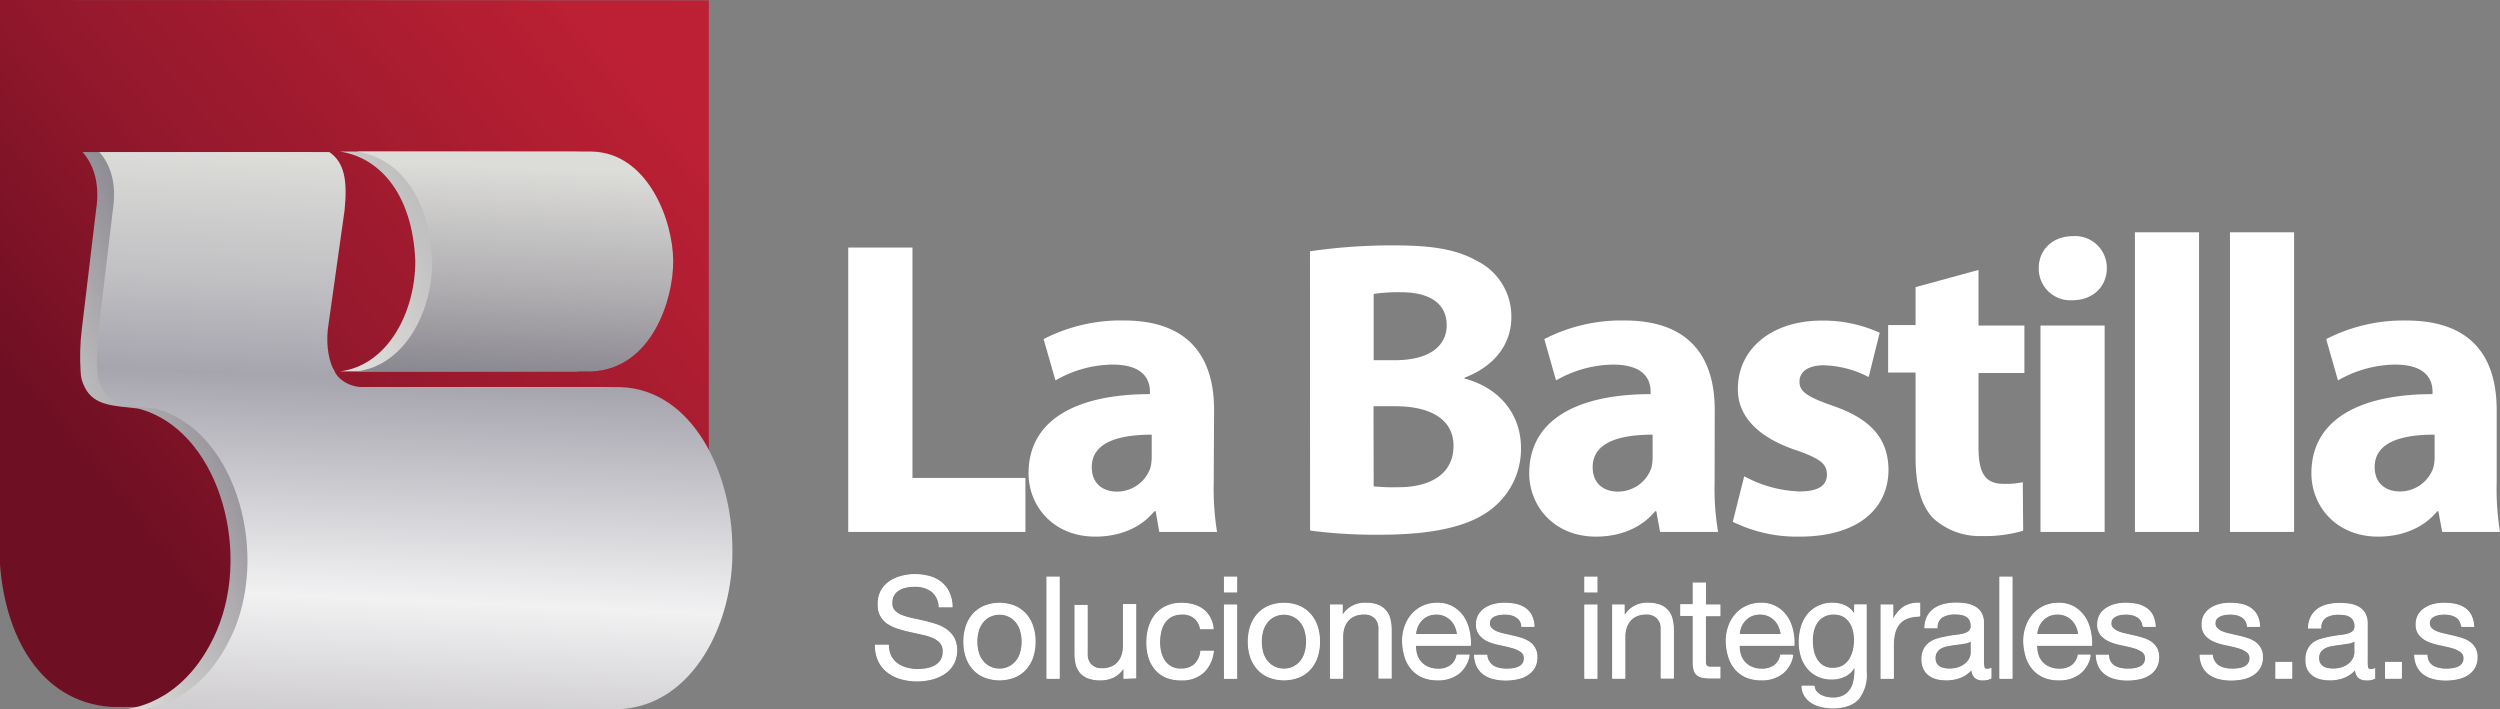 <svg xmlns="http://www.w3.org/2000/svg" xmlns:xlink="http://www.w3.org/1999/xlink" viewBox="0 0 473.75 134.38"><rect x="0" y="0" width="473.75" height="134.38" fill="#808080" stroke="none"/><defs><style>.cls-1{fill:none;clip-rule:evenodd;}.cls-2{clip-path:url(#clip-path);}.cls-3{fill:url(#Degradado_sin_nombre_2);}.cls-4{clip-path:url(#clip-path-2);}.cls-5{fill:url(#Degradado_sin_nombre_5);}.cls-6{clip-path:url(#clip-path-3);}.cls-7{fill:url(#Degradado_sin_nombre_5-2);}.cls-8{clip-path:url(#clip-path-4);}.cls-9{fill:url(#Degradado_sin_nombre_4);}.cls-10{clip-path:url(#clip-path-5);}.cls-11{fill:url(#Degradado_sin_nombre_5-3);}.cls-12,.cls-13,.cls-14{fill:#fff;}.cls-12{fill-rule:evenodd;}.cls-14{stroke:#fff;stroke-miterlimit:10;stroke-width:0.22px;}</style><clipPath id="clip-path"><path class="cls-1" d="M22.09,134h91.1c10-1,19.27-9.77,21.13-28.35V.06L0,0V107c1.14,14.93,8.67,26.71,22.09,27"/></clipPath><linearGradient id="Degradado_sin_nombre_2" x1="127.03" y1="17.19" x2="26.03" y2="101.18" gradientUnits="userSpaceOnUse"><stop offset="0" stop-color="#bd2034"/><stop offset="0.01" stop-color="#bd2034"/><stop offset="0.62" stop-color="#93182c"/><stop offset="1" stop-color="#6f0f23"/></linearGradient><clipPath id="clip-path-2"><path class="cls-1" d="M22.75,134.38h91.59c13.73-.73,21.52-16.21,21.25-30.35,0-14.42-7.56-30.27-21.25-30.67h-49c-2.65-.13-4.63-1.69-5.11-3-1.06-1.65-1.64-4.73-1.31-7.94L62.1,39.82c.59-5.56,0-9-2.86-11H15.64c1.89,2.06,3.4,5.71,2.57,10.94L15.5,62.42a42.39,42.39,0,0,0-.22,8,6.47,6.47,0,0,0,.8,3c1.76,3.56,5.64,3.46,10.09,4,14.86,3.78,21.61,26.24,14.95,42-5.5,12.82-14.86,14.9-18.37,15.08"/></clipPath><linearGradient id="Degradado_sin_nombre_5" x1="13.43" y1="111.94" x2="172.29" y2="34.26" gradientUnits="userSpaceOnUse"><stop offset="0" stop-color="#dcdcd9"/><stop offset="0.15" stop-color="#aeacaf"/><stop offset="0.26" stop-color="#86848c"/><stop offset="0.52" stop-color="#f2f1f2"/><stop offset="0.72" stop-color="#afadb0"/><stop offset="0.88" stop-color="#7c7b7f"/><stop offset="1" stop-color="#cccfd2"/></linearGradient><clipPath id="clip-path-3"><path class="cls-1" d="M64.44,70.38H109c11.27-.56,15.36-13.44,15.36-20.82,0-7.85-4.83-20.6-15.36-20.84H64.44c7.88,1.22,13.78,8.51,14.26,20.75,0,9.77-5.26,19.76-14.26,20.91"/></clipPath><linearGradient id="Degradado_sin_nombre_5-2" x1="66.81" y1="63.01" x2="282.28" y2="-42.09" xlink:href="#Degradado_sin_nombre_5"/><clipPath id="clip-path-4"><path class="cls-1" d="M25.93,134.38h91.59c13.75-.73,21.52-16.21,21.27-30.35,0-14.42-7.57-30.27-21.27-30.67h-49c-2.64-.13-4.62-1.69-5.11-3-1.05-1.65-1.63-4.73-1.29-7.94L65.3,39.82c.56-5.56,0-9-2.88-11H18.83c1.88,2.06,3.39,5.71,2.56,10.94L18.68,62.42a43.57,43.57,0,0,0-.23,8,6.81,6.81,0,0,0,.83,3c1.76,3.56,5.62,3.46,10.08,4,14.87,3.78,21.6,26.24,15,42-5.52,12.82-14.88,14.9-18.39,15.08"/></clipPath><linearGradient id="Degradado_sin_nombre_4" x1="80.93" y1="30.89" x2="73.81" y2="190.24" gradientUnits="userSpaceOnUse"><stop offset="0" stop-color="#dcdcd9"/><stop offset="0.15" stop-color="#c0bfc2"/><stop offset="0.26" stop-color="#a6a5ae"/><stop offset="0.52" stop-color="#f2f1f2"/><stop offset="0.72" stop-color="#bfbdc1"/><stop offset="0.88" stop-color="#949198"/><stop offset="1" stop-color="#cccfd2"/></linearGradient><clipPath id="clip-path-5"><path class="cls-1" d="M67.62,70.38h44.56c11.27-.56,15.39-13.44,15.39-20.82,0-7.85-4.86-20.6-15.39-20.84H67.62c7.9,1.22,13.78,8.51,14.29,20.75,0,9.77-5.27,19.76-14.29,20.91"/></clipPath><linearGradient id="Degradado_sin_nombre_5-3" x1="98.39" y1="31.67" x2="91.25" y2="191.03" xlink:href="#Degradado_sin_nombre_5"/></defs><title>logo_bastilla</title><g id="Capa_2" data-name="Capa 2"><g id="DISEÑO"><g class="cls-2"><rect class="cls-3" width="134.32" height="133.97"/></g><g class="cls-4"><rect class="cls-5" x="15.12" y="28.81" width="120.73" height="105.57"/></g><g class="cls-6"><rect class="cls-7" x="64.44" y="28.72" width="59.94" height="41.66"/></g><g class="cls-8"><rect class="cls-9" x="18.3" y="28.81" width="120.73" height="105.57"/></g><g class="cls-10"><rect class="cls-11" x="67.62" y="28.72" width="59.95" height="41.66"/></g><polygon class="cls-12" points="160.74 46.91 172.91 46.91 172.91 90.57 194.32 90.57 194.32 100.8 160.74 100.8 160.74 46.91"/><path class="cls-12" d="M230,91.37a51.52,51.52,0,0,0,.63,9.43H219.68L219,96.89h-.26c-2.53,3.12-6.53,4.8-11.19,4.8-7.92,0-12.64-5.76-12.64-12,0-10.16,9.12-15,23-15v-.48c0-2.16-1.11-5.12-7.11-5.12a22,22,0,0,0-10.79,3l-2.25-7.83a31.94,31.94,0,0,1,15.19-3.53c13,0,17.12,7.68,17.12,16.95Zm-11.75-9c-6.4,0-11.36,1.51-11.36,6.15,0,3.12,2.09,4.64,4.8,4.64A6.69,6.69,0,0,0,218,88.65a8.67,8.67,0,0,0,.25-2.06Z"/><path class="cls-12" d="M248.24,47.62A107.33,107.33,0,0,1,264,46.5c7.43,0,12,.73,16,3a11.71,11.71,0,0,1,6.4,10.63c0,4.73-2.8,9.12-8.87,11.44v.17c6.15,1.6,10.7,6.33,10.7,13.2a14.41,14.41,0,0,1-5.59,11.52c-3.92,3.1-10.48,4.87-21.19,4.87a94.43,94.43,0,0,1-13.19-.79Zm12.07,20.64h4c6.48,0,9.84-2.63,9.84-6.65s-3.13-6.23-8.64-6.23a31.51,31.51,0,0,0-5.2.32Zm0,23.91a38.47,38.47,0,0,0,4.72.16c5.51,0,10.41-2.16,10.41-7.85,0-5.35-4.9-7.5-11-7.5h-4.16Z"/><path class="cls-12" d="M324.92,91.37a48.61,48.61,0,0,0,.66,9.43h-11l-.71-3.91h-.23c-2.57,3.12-6.56,4.8-11.21,4.8-7.91,0-12.64-5.76-12.64-12,0-10.16,9.13-15,23-15v-.48c0-2.16-1.12-5.12-7.12-5.12a22.17,22.17,0,0,0-10.8,3l-2.22-7.83a31.84,31.84,0,0,1,15.17-3.53c13,0,17.12,7.68,17.12,16.95Zm-11.75-9c-6.39,0-11.36,1.51-11.36,6.15,0,3.12,2.09,4.64,4.8,4.64a6.7,6.7,0,0,0,6.32-4.48,8.19,8.19,0,0,0,.24-2.06Z"/><path class="cls-12" d="M330.53,90.25A23.55,23.55,0,0,0,341,93.13c3.68,0,5.2-1.19,5.2-3.19s-1.21-3-5.69-4.58c-8.16-2.7-11.28-7.1-11.18-11.74,0-7.35,6.23-12.87,15.92-12.87a25.75,25.75,0,0,1,10.95,2.31l-2.09,8.39a19.57,19.57,0,0,0-8.46-2.23c-3,0-4.65,1.21-4.65,3.11s1.53,2.89,6.32,4.57c7.43,2.55,10.47,6.39,10.55,12.07,0,7.35-5.67,12.72-16.87,12.72a27.53,27.53,0,0,1-12.64-2.81Z"/><path class="cls-12" d="M374.93,51.15V61.69h8.69v9h-8.69V84.81c0,4.72,1.18,6.88,4.76,6.88a14.72,14.72,0,0,0,3.63-.32l.07,9.21a25.86,25.86,0,0,1-7.84,1,13,13,0,0,1-9.2-3.37c-2.24-2.32-3.35-6.07-3.35-11.61v-16h-5.2v-9H363V54.41Z"/><path class="cls-12" d="M399.24,50.82c0,3.37-2.49,6.08-6.59,6.08a6,6,0,0,1-6.31-6.08c0-3.43,2.57-6.07,6.49-6.07a6,6,0,0,1,6.41,6.07M386.67,61.69h12.16V100.8H386.67Z"/><rect class="cls-13" x="404.57" y="44.02" width="12.15" height="56.78"/><rect class="cls-13" x="422.58" y="44.02" width="12.15" height="56.78"/><path class="cls-12" d="M473.12,91.37a50.64,50.64,0,0,0,.63,9.43H462.8l-.73-3.91h-.22c-2.57,3.12-6.57,4.8-11.21,4.8-7.91,0-12.63-5.76-12.63-12,0-10.16,9.11-15,22.95-15v-.48c0-2.16-1.11-5.12-7.12-5.12a22.13,22.13,0,0,0-10.79,3l-2.24-7.83A32,32,0,0,1,456,60.74c13.05,0,17.12,7.68,17.12,16.95Zm-11.76-9C455,82.34,450,83.85,450,88.49c0,3.12,2.09,4.64,4.8,4.64a6.69,6.69,0,0,0,6.31-4.48,7.75,7.75,0,0,0,.25-2.06Z"/><path class="cls-12" d="M176.55,112a5.4,5.4,0,0,0-3.26-.92,7.5,7.5,0,0,0-1.58.16,4,4,0,0,0-1.38.53,2.85,2.85,0,0,0-1,1,3.1,3.1,0,0,0-.35,1.56,2,2,0,0,0,.52,1.44,3.85,3.85,0,0,0,1.38.9,13,13,0,0,0,2,.58c.73.15,1.48.31,2.24.49s1.51.39,2.24.63a7.56,7.56,0,0,1,2,1,4.93,4.93,0,0,1,1.39,1.55,5.47,5.47,0,0,1-.16,5,5.61,5.61,0,0,1-1.75,1.78,7.7,7.7,0,0,1-2.41,1,12,12,0,0,1-2.64.31,10.74,10.74,0,0,1-3-.41,7.21,7.21,0,0,1-2.52-1.22,5.78,5.78,0,0,1-1.72-2.09,6.71,6.71,0,0,1-.63-3h2.42a4.5,4.5,0,0,0,.46,2.08,4.18,4.18,0,0,0,1.24,1.43,5.12,5.12,0,0,0,1.78.83,8.15,8.15,0,0,0,2.09.27,10.12,10.12,0,0,0,1.73-.16,5.12,5.12,0,0,0,1.57-.55,3.16,3.16,0,0,0,1.12-1.06,3.1,3.1,0,0,0,.43-1.71,2.36,2.36,0,0,0-.52-1.61,3.76,3.76,0,0,0-1.39-1,10.13,10.13,0,0,0-2-.63l-2.24-.5c-.76-.17-1.51-.36-2.24-.59a7.71,7.71,0,0,1-2-.88,4,4,0,0,1-1.92-3.61A5.08,5.08,0,0,1,167,112a5.18,5.18,0,0,1,1.57-1.75,7.09,7.09,0,0,1,2.23-1,9.47,9.47,0,0,1,2.56-.34,10.3,10.3,0,0,1,2.73.35,5.89,5.89,0,0,1,2.21,1.1,5.17,5.17,0,0,1,1.5,1.89,6.77,6.77,0,0,1,.61,2.72H178A4,4,0,0,0,176.55,112Z"/><path class="cls-14" d="M176.55,112a5.4,5.4,0,0,0-3.26-.92,7.5,7.5,0,0,0-1.58.16,4,4,0,0,0-1.38.53,2.85,2.85,0,0,0-1,1,3.1,3.1,0,0,0-.35,1.56,2,2,0,0,0,.52,1.44,3.85,3.85,0,0,0,1.38.9,13,13,0,0,0,2,.58c.73.15,1.48.31,2.24.49s1.51.39,2.24.63a7.56,7.56,0,0,1,2,1,4.93,4.93,0,0,1,1.39,1.55,5.47,5.47,0,0,1-.16,5,5.61,5.61,0,0,1-1.75,1.78,7.7,7.7,0,0,1-2.41,1,12,12,0,0,1-2.64.31,10.74,10.74,0,0,1-3-.41,7.21,7.21,0,0,1-2.52-1.22,5.78,5.78,0,0,1-1.72-2.09,6.71,6.71,0,0,1-.63-3h2.42a4.5,4.5,0,0,0,.46,2.08,4.18,4.18,0,0,0,1.24,1.43,5.12,5.12,0,0,0,1.78.83,8.15,8.15,0,0,0,2.09.27,10.12,10.12,0,0,0,1.73-.16,5.12,5.12,0,0,0,1.57-.55,3.16,3.16,0,0,0,1.12-1.06,3.1,3.1,0,0,0,.43-1.71,2.36,2.36,0,0,0-.52-1.61,3.76,3.76,0,0,0-1.39-1,10.13,10.13,0,0,0-2-.63l-2.24-.5c-.76-.17-1.51-.36-2.24-.59a7.71,7.71,0,0,1-2-.88,4,4,0,0,1-1.92-3.61A5.08,5.08,0,0,1,167,112a5.18,5.18,0,0,1,1.57-1.75,7.09,7.09,0,0,1,2.23-1,9.47,9.47,0,0,1,2.56-.34,10.3,10.3,0,0,1,2.73.35,5.89,5.89,0,0,1,2.21,1.1,5.17,5.17,0,0,1,1.5,1.89,6.77,6.77,0,0,1,.61,2.72H178A4,4,0,0,0,176.55,112Z"/><path class="cls-12" d="M183.1,118.74a6.56,6.56,0,0,1,1.29-2.3,6,6,0,0,1,2.12-1.54,7.79,7.79,0,0,1,5.8,0,6.16,6.16,0,0,1,2.11,1.54,6.54,6.54,0,0,1,1.28,2.3,9.16,9.16,0,0,1,.43,2.86,9.05,9.05,0,0,1-.43,2.85,6.45,6.45,0,0,1-1.28,2.28,5.88,5.88,0,0,1-2.11,1.53,7.92,7.92,0,0,1-5.8,0,5.75,5.75,0,0,1-2.12-1.53,6.47,6.47,0,0,1-1.29-2.28,9.35,9.35,0,0,1-.43-2.85A9.46,9.46,0,0,1,183.1,118.74Zm2.32,5.1a4.47,4.47,0,0,0,.93,1.63,3.83,3.83,0,0,0,1.38,1,4.11,4.11,0,0,0,1.68.35,4.17,4.17,0,0,0,1.67-.35,4,4,0,0,0,1.37-1,4.47,4.47,0,0,0,.93-1.63,7.55,7.55,0,0,0,0-4.48,4.6,4.6,0,0,0-.93-1.64,3.9,3.9,0,0,0-1.37-1,4.34,4.34,0,0,0-1.67-.35,4.28,4.28,0,0,0-1.68.35,3.77,3.77,0,0,0-1.38,1,4.6,4.6,0,0,0-.93,1.64,7.77,7.77,0,0,0,0,4.48Z"/><path class="cls-14" d="M183.1,118.74a6.56,6.56,0,0,1,1.29-2.3,6,6,0,0,1,2.12-1.54,7.79,7.79,0,0,1,5.8,0,6.16,6.16,0,0,1,2.11,1.54,6.54,6.54,0,0,1,1.28,2.3,9.16,9.16,0,0,1,.43,2.86,9.05,9.05,0,0,1-.43,2.85,6.45,6.45,0,0,1-1.28,2.28,5.88,5.88,0,0,1-2.11,1.53,7.92,7.92,0,0,1-5.8,0,5.75,5.75,0,0,1-2.12-1.53,6.47,6.47,0,0,1-1.29-2.28,9.35,9.35,0,0,1-.43-2.85A9.46,9.46,0,0,1,183.1,118.74Zm2.32,5.1a4.47,4.47,0,0,0,.93,1.63,3.83,3.83,0,0,0,1.38,1,4.11,4.11,0,0,0,1.68.35,4.17,4.17,0,0,0,1.67-.35,4,4,0,0,0,1.37-1,4.47,4.47,0,0,0,.93-1.63,7.55,7.55,0,0,0,0-4.48,4.6,4.6,0,0,0-.93-1.64,3.9,3.9,0,0,0-1.37-1,4.34,4.34,0,0,0-1.67-.35,4.28,4.28,0,0,0-1.68.35,3.77,3.77,0,0,0-1.38,1,4.6,4.6,0,0,0-.93,1.64,7.77,7.77,0,0,0,0,4.48Z"/><rect class="cls-13" x="198.41" y="109.38" width="2.29" height="19.14"/><rect class="cls-14" x="198.41" y="109.38" width="2.29" height="19.14"/><path class="cls-12" d="M213,128.52v-2.2H213a4.62,4.62,0,0,1-1.85,1.89,5.54,5.54,0,0,1-2.65.6,6.17,6.17,0,0,1-2.27-.36,3.65,3.65,0,0,1-1.48-1,3.82,3.82,0,0,1-.79-1.6,8.63,8.63,0,0,1-.23-2v-9.11H206V124a2.76,2.76,0,0,0,.75,2,2.83,2.83,0,0,0,2.06.75,4.72,4.72,0,0,0,1.81-.32,3.39,3.39,0,0,0,1.27-.91,4,4,0,0,0,.77-1.39,5.61,5.61,0,0,0,.25-1.73v-7.82h2.29v13.86Z"/><path class="cls-14" d="M213,128.52v-2.2H213a4.62,4.62,0,0,1-1.85,1.89,5.54,5.54,0,0,1-2.65.6,6.17,6.17,0,0,1-2.27-.36,3.65,3.65,0,0,1-1.48-1,3.82,3.82,0,0,1-.79-1.6,8.63,8.63,0,0,1-.23-2v-9.11H206V124a2.76,2.76,0,0,0,.75,2,2.83,2.83,0,0,0,2.06.75,4.72,4.72,0,0,0,1.81-.32,3.39,3.39,0,0,0,1.27-.91,4,4,0,0,0,.77-1.39,5.61,5.61,0,0,0,.25-1.73v-7.82h2.29v13.86Z"/><path class="cls-12" d="M226.34,117.07a3.46,3.46,0,0,0-2.3-.72,4.34,4.34,0,0,0-2.07.45,3.76,3.76,0,0,0-1.32,1.21,4.79,4.79,0,0,0-.71,1.73,9,9,0,0,0-.22,2,7.87,7.87,0,0,0,.23,1.88,5.18,5.18,0,0,0,.71,1.62,3.59,3.59,0,0,0,3.11,1.57,3.75,3.75,0,0,0,2.64-.89,4,4,0,0,0,1.17-2.49h2.33a6.42,6.42,0,0,1-1.92,4,6,6,0,0,1-4.2,1.39,7.4,7.4,0,0,1-2.8-.5,5.6,5.6,0,0,1-2-1.46,6.35,6.35,0,0,1-1.23-2.23,9.28,9.28,0,0,1-.41-2.86,10.13,10.13,0,0,1,.4-2.91,6.87,6.87,0,0,1,1.22-2.36,5.8,5.8,0,0,1,2.06-1.58,6.65,6.65,0,0,1,2.85-.57,8.28,8.28,0,0,1,2.22.28,5.53,5.53,0,0,1,1.83.87,4.66,4.66,0,0,1,1.29,1.49,5.23,5.23,0,0,1,.65,2.13h-2.36A3.43,3.43,0,0,0,226.34,117.07Z"/><path class="cls-14" d="M226.34,117.07a3.46,3.46,0,0,0-2.3-.72,4.34,4.34,0,0,0-2.07.45,3.76,3.76,0,0,0-1.32,1.21,4.79,4.79,0,0,0-.71,1.73,9,9,0,0,0-.22,2,7.87,7.87,0,0,0,.23,1.88,5.18,5.18,0,0,0,.71,1.62,3.59,3.59,0,0,0,3.11,1.57,3.75,3.75,0,0,0,2.64-.89,4,4,0,0,0,1.17-2.49h2.33a6.42,6.42,0,0,1-1.92,4,6,6,0,0,1-4.2,1.39,7.4,7.4,0,0,1-2.8-.5,5.6,5.6,0,0,1-2-1.46,6.35,6.35,0,0,1-1.23-2.23,9.28,9.28,0,0,1-.41-2.86,10.13,10.13,0,0,1,.4-2.91,6.87,6.87,0,0,1,1.22-2.36,5.8,5.8,0,0,1,2.06-1.58,6.65,6.65,0,0,1,2.85-.57,8.28,8.28,0,0,1,2.22.28,5.53,5.53,0,0,1,1.83.87,4.66,4.66,0,0,1,1.29,1.49,5.23,5.23,0,0,1,.65,2.13h-2.36A3.43,3.43,0,0,0,226.34,117.07Z"/><path class="cls-12" d="M232.05,109.38h2.28v2.78h-2.28Zm2.28,19.14h-2.28V114.66h2.28Z"/><path class="cls-14" d="M232.05,109.38h2.28v2.78h-2.28Zm2.28,19.14h-2.28V114.66h2.28Z"/><path class="cls-12" d="M237,118.74a6.56,6.56,0,0,1,1.29-2.3,6,6,0,0,1,2.12-1.54,7.79,7.79,0,0,1,5.8,0,6.16,6.16,0,0,1,2.11,1.54,6.54,6.54,0,0,1,1.28,2.3,9.16,9.16,0,0,1,.43,2.86,9.05,9.05,0,0,1-.43,2.85,6.45,6.45,0,0,1-1.28,2.28,5.88,5.88,0,0,1-2.11,1.53,7.92,7.92,0,0,1-5.8,0,5.75,5.75,0,0,1-2.12-1.53,6.47,6.47,0,0,1-1.29-2.28,9.35,9.35,0,0,1-.43-2.85A9.46,9.46,0,0,1,237,118.74Zm2.32,5.1a4.61,4.61,0,0,0,.93,1.63,3.83,3.83,0,0,0,1.38,1,4.1,4.1,0,0,0,1.67.35,4.18,4.18,0,0,0,1.68-.35,4.1,4.1,0,0,0,1.38-1,4.6,4.6,0,0,0,.92-1.63,7.55,7.55,0,0,0,0-4.48,4.74,4.74,0,0,0-.92-1.64,4,4,0,0,0-1.38-1,4.36,4.36,0,0,0-1.68-.35,4.27,4.27,0,0,0-1.67.35,3.77,3.77,0,0,0-1.38,1,4.75,4.75,0,0,0-.93,1.64,7.77,7.77,0,0,0,0,4.48Z"/><path class="cls-14" d="M237,118.74a6.56,6.56,0,0,1,1.29-2.3,6,6,0,0,1,2.12-1.54,7.79,7.79,0,0,1,5.8,0,6.16,6.16,0,0,1,2.11,1.54,6.54,6.54,0,0,1,1.28,2.3,9.16,9.16,0,0,1,.43,2.86,9.05,9.05,0,0,1-.43,2.85,6.45,6.45,0,0,1-1.28,2.28,5.88,5.88,0,0,1-2.11,1.53,7.92,7.92,0,0,1-5.8,0,5.75,5.75,0,0,1-2.12-1.53,6.47,6.47,0,0,1-1.29-2.28,9.35,9.35,0,0,1-.43-2.85A9.46,9.46,0,0,1,237,118.74Zm2.32,5.1a4.61,4.61,0,0,0,.93,1.63,3.83,3.83,0,0,0,1.38,1,4.1,4.1,0,0,0,1.67.35,4.18,4.18,0,0,0,1.68-.35,4.1,4.1,0,0,0,1.38-1,4.6,4.6,0,0,0,.92-1.63,7.55,7.55,0,0,0,0-4.48,4.74,4.74,0,0,0-.92-1.64,4,4,0,0,0-1.38-1,4.36,4.36,0,0,0-1.68-.35,4.27,4.27,0,0,0-1.67.35,3.77,3.77,0,0,0-1.38,1,4.75,4.75,0,0,0-.93,1.64,7.77,7.77,0,0,0,0,4.48Z"/><path class="cls-12" d="M254.33,114.66v2.2h0a4.8,4.8,0,0,1,4.5-2.52,6.07,6.07,0,0,1,2.29.37,3.69,3.69,0,0,1,2.26,2.65,8.54,8.54,0,0,1,.23,2v9.12h-2.28v-9.39a2.75,2.75,0,0,0-.75-2,2.79,2.79,0,0,0-2.06-.75,4.59,4.59,0,0,0-1.82.32,3.44,3.44,0,0,0-1.27.91,4.14,4.14,0,0,0-.77,1.38,6,6,0,0,0-.25,1.73v7.83h-2.27V114.66Z"/><path class="cls-14" d="M254.33,114.66v2.2h0a4.8,4.8,0,0,1,4.5-2.52,6.07,6.07,0,0,1,2.29.37,3.69,3.69,0,0,1,2.26,2.65,8.54,8.54,0,0,1,.23,2v9.12h-2.28v-9.39a2.75,2.75,0,0,0-.75-2,2.79,2.79,0,0,0-2.06-.75,4.59,4.59,0,0,0-1.82.32,3.44,3.44,0,0,0-1.27.91,4.14,4.14,0,0,0-.77,1.38,6,6,0,0,0-.25,1.73v7.83h-2.27V114.66Z"/><path class="cls-12" d="M276.37,127.63a6.3,6.3,0,0,1-3.92,1.18,7,7,0,0,1-2.87-.53,5.48,5.48,0,0,1-2.05-1.51,6.17,6.17,0,0,1-1.25-2.3,10.75,10.75,0,0,1-.47-2.92,8.21,8.21,0,0,1,.48-2.9,7,7,0,0,1,1.35-2.28,6.19,6.19,0,0,1,2.07-1.5,6.37,6.37,0,0,1,2.61-.53,5.68,5.68,0,0,1,3.07.76,6.16,6.16,0,0,1,2,1.94,8,8,0,0,1,1,2.58,10.65,10.65,0,0,1,.23,2.65H268.22a5.74,5.74,0,0,0,.21,1.73,4,4,0,0,0,.78,1.45,3.8,3.8,0,0,0,1.37,1,4.71,4.71,0,0,0,1.95.38,3.89,3.89,0,0,0,2.37-.67,3.18,3.18,0,0,0,1.22-2h2.25A5.45,5.45,0,0,1,276.37,127.63Zm-.55-8.9a3.86,3.86,0,0,0-.83-1.24,3.83,3.83,0,0,0-2.81-1.14,4.09,4.09,0,0,0-1.59.3,3.73,3.73,0,0,0-1.21.85,3.8,3.8,0,0,0-.81,1.24,4.88,4.88,0,0,0-.35,1.52h8A5,5,0,0,0,275.82,118.73Z"/><path class="cls-14" d="M276.37,127.63a6.3,6.3,0,0,1-3.92,1.18,7,7,0,0,1-2.87-.53,5.48,5.48,0,0,1-2.05-1.51,6.17,6.17,0,0,1-1.25-2.3,10.75,10.75,0,0,1-.47-2.92,8.21,8.21,0,0,1,.48-2.9,7,7,0,0,1,1.35-2.28,6.19,6.19,0,0,1,2.07-1.5,6.37,6.37,0,0,1,2.61-.53,5.68,5.68,0,0,1,3.07.76,6.16,6.16,0,0,1,2,1.94,8,8,0,0,1,1,2.58,10.65,10.65,0,0,1,.23,2.65H268.22a5.74,5.74,0,0,0,.21,1.73,4,4,0,0,0,.78,1.45,3.8,3.8,0,0,0,1.37,1,4.71,4.71,0,0,0,1.95.38,3.89,3.89,0,0,0,2.37-.67,3.18,3.18,0,0,0,1.22-2h2.25A5.45,5.45,0,0,1,276.37,127.63Zm-.55-8.9a3.86,3.86,0,0,0-.83-1.24,3.83,3.83,0,0,0-2.81-1.14,4.09,4.09,0,0,0-1.59.3,3.73,3.73,0,0,0-1.21.85,3.8,3.8,0,0,0-.81,1.24,4.88,4.88,0,0,0-.35,1.52h8A5,5,0,0,0,275.82,118.73Z"/><path class="cls-12" d="M282.16,125.42a2.5,2.5,0,0,0,.84.84,3.87,3.87,0,0,0,1.18.43,6.09,6.09,0,0,0,1.36.14,7.38,7.38,0,0,0,1.12-.08,4.17,4.17,0,0,0,1.09-.3,1.94,1.94,0,0,0,.81-.63,1.63,1.63,0,0,0,.32-1.06,1.47,1.47,0,0,0-.67-1.33,5.5,5.5,0,0,0-1.67-.74c-.67-.19-1.4-.36-2.18-.52a11.68,11.68,0,0,1-2.19-.63,4.61,4.61,0,0,1-1.67-1.17,3,3,0,0,1-.68-2.09,3.35,3.35,0,0,1,.47-1.8,3.91,3.91,0,0,1,1.21-1.22,5.61,5.61,0,0,1,1.66-.7,7.79,7.79,0,0,1,1.85-.22,11.2,11.2,0,0,1,2.16.19,5.09,5.09,0,0,1,1.76.71,3.64,3.64,0,0,1,1.22,1.33,5.15,5.15,0,0,1,.53,2.11H288.4a2.09,2.09,0,0,0-.35-1.11,2.12,2.12,0,0,0-.75-.71,3.26,3.26,0,0,0-1-.39,5.17,5.17,0,0,0-1.11-.12,7.23,7.23,0,0,0-1,.07,3.41,3.41,0,0,0-1,.29,1.81,1.81,0,0,0-.7.53,1.38,1.38,0,0,0-.27.88,1.26,1.26,0,0,0,.42,1,3.12,3.12,0,0,0,1,.65,8.89,8.89,0,0,0,1.45.42l1.6.37c.58.13,1.14.28,1.69.46a5.91,5.91,0,0,1,1.45.7,3.62,3.62,0,0,1,1,1.12,3.26,3.26,0,0,1,.39,1.66,3.83,3.83,0,0,1-.52,2.09,4.18,4.18,0,0,1-1.37,1.34,5.62,5.62,0,0,1-1.9.71,11.68,11.68,0,0,1-2.1.21,9.82,9.82,0,0,1-2.2-.25,5.23,5.23,0,0,1-1.85-.79,4,4,0,0,1-1.29-1.45,4.93,4.93,0,0,1-.54-2.18h2.28A2.52,2.52,0,0,0,282.16,125.42Z"/><path class="cls-14" d="M282.16,125.42a2.5,2.5,0,0,0,.84.84,3.87,3.87,0,0,0,1.18.43,6.09,6.09,0,0,0,1.36.14,7.38,7.38,0,0,0,1.12-.08,4.17,4.17,0,0,0,1.09-.3,1.94,1.94,0,0,0,.81-.63,1.63,1.63,0,0,0,.32-1.06,1.47,1.47,0,0,0-.67-1.33,5.5,5.5,0,0,0-1.67-.74c-.67-.19-1.4-.36-2.18-.52a11.68,11.68,0,0,1-2.19-.63,4.61,4.61,0,0,1-1.67-1.17,3,3,0,0,1-.68-2.09,3.35,3.35,0,0,1,.47-1.8,3.91,3.91,0,0,1,1.21-1.22,5.61,5.61,0,0,1,1.66-.7,7.79,7.79,0,0,1,1.85-.22,11.2,11.2,0,0,1,2.16.19,5.09,5.09,0,0,1,1.76.71,3.64,3.64,0,0,1,1.22,1.33,5.15,5.15,0,0,1,.53,2.11H288.4a2.09,2.09,0,0,0-.35-1.11,2.12,2.12,0,0,0-.75-.71,3.26,3.26,0,0,0-1-.39,5.17,5.17,0,0,0-1.11-.12,7.23,7.23,0,0,0-1,.07,3.41,3.41,0,0,0-1,.29,1.81,1.81,0,0,0-.7.53,1.38,1.38,0,0,0-.27.88,1.26,1.26,0,0,0,.42,1,3.12,3.12,0,0,0,1,.65,8.89,8.89,0,0,0,1.45.42l1.6.37c.58.13,1.14.28,1.69.46a5.91,5.91,0,0,1,1.45.7,3.62,3.62,0,0,1,1,1.12,3.26,3.26,0,0,1,.39,1.66,3.83,3.83,0,0,1-.52,2.09,4.18,4.18,0,0,1-1.37,1.34,5.62,5.62,0,0,1-1.9.71,11.68,11.68,0,0,1-2.1.21,9.82,9.82,0,0,1-2.2-.25,5.23,5.23,0,0,1-1.85-.79,4,4,0,0,1-1.29-1.45,4.93,4.93,0,0,1-.54-2.18h2.28A2.52,2.52,0,0,0,282.16,125.42Z"/><path class="cls-12" d="M300.34,109.38h2.27v2.78h-2.27Zm2.27,19.14h-2.27V114.66h2.27Z"/><path class="cls-14" d="M300.34,109.38h2.27v2.78h-2.27Zm2.27,19.14h-2.27V114.66h2.27Z"/><path class="cls-12" d="M307.76,114.66v2.2h.05a4.8,4.8,0,0,1,4.5-2.52,6.07,6.07,0,0,1,2.29.37,3.8,3.8,0,0,1,1.47,1.05,3.69,3.69,0,0,1,.78,1.6,8,8,0,0,1,.24,2v9.12h-2.28v-9.39a2.72,2.72,0,0,0-.76-2,2.75,2.75,0,0,0-2.05-.75,4.59,4.59,0,0,0-1.82.32,3.44,3.44,0,0,0-1.27.91,4.14,4.14,0,0,0-.77,1.38,6,6,0,0,0-.25,1.73v7.83h-2.27V114.66Z"/><path class="cls-14" d="M307.76,114.66v2.2h.05a4.8,4.8,0,0,1,4.5-2.52,6.07,6.07,0,0,1,2.29.37,3.8,3.8,0,0,1,1.47,1.05,3.69,3.69,0,0,1,.78,1.6,8,8,0,0,1,.24,2v9.12h-2.28v-9.39a2.72,2.72,0,0,0-.76-2,2.75,2.75,0,0,0-2.05-.75,4.59,4.59,0,0,0-1.82.32,3.44,3.44,0,0,0-1.27.91,4.14,4.14,0,0,0-.77,1.38,6,6,0,0,0-.25,1.73v7.83h-2.27V114.66Z"/><path class="cls-12" d="M325.91,114.66v2h-2.76v8.6a2.75,2.75,0,0,0,.06.65.72.72,0,0,0,.26.37,1.13,1.13,0,0,0,.52.18c.23,0,.52,0,.87,0h1.05v2h-1.75a7.32,7.32,0,0,1-1.51-.13,2.08,2.08,0,0,1-1-.43,1.93,1.93,0,0,1-.59-.92,5.44,5.44,0,0,1-.18-1.55v-8.82h-2.36v-2h2.36V110.5h2.28v4.16Z"/><path class="cls-14" d="M325.91,114.66v2h-2.76v8.6a2.75,2.75,0,0,0,.06.65.72.72,0,0,0,.26.37,1.13,1.13,0,0,0,.52.18c.23,0,.52,0,.87,0h1.05v2h-1.75a7.32,7.32,0,0,1-1.51-.13,2.08,2.08,0,0,1-1-.43,1.93,1.93,0,0,1-.59-.92,5.44,5.44,0,0,1-.18-1.55v-8.82h-2.36v-2h2.36V110.5h2.28v4.16Z"/><path class="cls-12" d="M337.7,127.63a6.23,6.23,0,0,1-3.91,1.18,7.09,7.09,0,0,1-2.88-.53,5.73,5.73,0,0,1-2.05-1.51,6.47,6.47,0,0,1-1.25-2.3,11.15,11.15,0,0,1-.47-2.92,8.44,8.44,0,0,1,.49-2.9,6.86,6.86,0,0,1,1.35-2.28,6.19,6.19,0,0,1,2.07-1.5,6.37,6.37,0,0,1,2.61-.53,5.65,5.65,0,0,1,3.06.76,6.19,6.19,0,0,1,2,1.94,8,8,0,0,1,1,2.58,10.65,10.65,0,0,1,.23,2.65H329.56a5.44,5.44,0,0,0,.21,1.73,3.85,3.85,0,0,0,.78,1.45,3.8,3.8,0,0,0,1.37,1,4.68,4.68,0,0,0,1.95.38,4,4,0,0,0,2.38-.67,3.25,3.25,0,0,0,1.21-2h2.25A5.5,5.5,0,0,1,337.7,127.63Zm-.55-8.9a3.7,3.7,0,0,0-.83-1.24,3.79,3.79,0,0,0-2.79-1.14,4,4,0,0,0-1.6.3,3.77,3.77,0,0,0-1.22.85,4,4,0,0,0-.81,1.24,4.61,4.61,0,0,0-.34,1.52h8A4.7,4.7,0,0,0,337.15,118.73Z"/><path class="cls-14" d="M337.7,127.63a6.23,6.23,0,0,1-3.91,1.18,7.09,7.09,0,0,1-2.88-.53,5.73,5.73,0,0,1-2.05-1.51,6.47,6.47,0,0,1-1.25-2.3,11.15,11.15,0,0,1-.47-2.92,8.44,8.44,0,0,1,.49-2.9,6.86,6.86,0,0,1,1.35-2.28,6.19,6.19,0,0,1,2.07-1.5,6.37,6.37,0,0,1,2.61-.53,5.65,5.65,0,0,1,3.06.76,6.19,6.19,0,0,1,2,1.94,8,8,0,0,1,1,2.58,10.65,10.65,0,0,1,.23,2.65H329.56a5.44,5.44,0,0,0,.21,1.73,3.85,3.85,0,0,0,.78,1.45,3.8,3.8,0,0,0,1.37,1,4.68,4.68,0,0,0,1.95.38,4,4,0,0,0,2.38-.67,3.25,3.25,0,0,0,1.21-2h2.25A5.5,5.5,0,0,1,337.7,127.63Zm-.55-8.9a3.7,3.7,0,0,0-.83-1.24,3.79,3.79,0,0,0-2.79-1.14,4,4,0,0,0-1.6.3,3.77,3.77,0,0,0-1.22.85,4,4,0,0,0-.81,1.24,4.61,4.61,0,0,0-.34,1.52h8A4.7,4.7,0,0,0,337.15,118.73Z"/><path class="cls-12" d="M352.15,132.43q-1.56,1.69-4.87,1.69a9.57,9.57,0,0,1-2-.21,6.16,6.16,0,0,1-1.83-.7,4.07,4.07,0,0,1-1.35-1.26,3.43,3.43,0,0,1-.59-1.91h2.27a1.64,1.64,0,0,0,.4,1.05,2.65,2.65,0,0,0,.88.7,4.26,4.26,0,0,0,1.14.39,6.14,6.14,0,0,0,1.18.12,4.21,4.21,0,0,0,1.9-.39,3.63,3.63,0,0,0,1.29-1.07,4.29,4.29,0,0,0,.73-1.65,8.83,8.83,0,0,0,.23-2.12v-.91h-.05a3.9,3.9,0,0,1-1.78,1.89,5.55,5.55,0,0,1-2.54.6,6,6,0,0,1-2.7-.56,5.46,5.46,0,0,1-1.93-1.52,6.37,6.37,0,0,1-1.17-2.22,9.18,9.18,0,0,1-.39-2.7,10.76,10.76,0,0,1,.32-2.53,7.33,7.33,0,0,1,1.07-2.36,5.84,5.84,0,0,1,5-2.42,5.23,5.23,0,0,1,2.42.57,4.06,4.06,0,0,1,1.7,1.73h0v-2h2.14v12.68A7.26,7.26,0,0,1,352.15,132.43Zm-2.9-6.23a3.77,3.77,0,0,0,1.27-1.24,5.88,5.88,0,0,0,.71-1.72,8.55,8.55,0,0,0,.22-1.94,7.74,7.74,0,0,0-.2-1.79,5.18,5.18,0,0,0-.69-1.59,3.63,3.63,0,0,0-1.22-1.15,3.7,3.7,0,0,0-1.83-.42,3.88,3.88,0,0,0-1.87.41,3.72,3.72,0,0,0-1.28,1.11,4.92,4.92,0,0,0-.72,1.61,7.93,7.93,0,0,0-.23,1.91,9.13,9.13,0,0,0,.19,1.87,5.4,5.4,0,0,0,.64,1.7,3.68,3.68,0,0,0,1.21,1.24,3.52,3.52,0,0,0,1.88.47A3.74,3.74,0,0,0,349.25,126.2Z"/><path class="cls-14" d="M352.15,132.43q-1.56,1.69-4.87,1.69a9.57,9.57,0,0,1-2-.21,6.16,6.16,0,0,1-1.83-.7,4.07,4.07,0,0,1-1.35-1.26,3.43,3.43,0,0,1-.59-1.91h2.27a1.64,1.64,0,0,0,.4,1.05,2.65,2.65,0,0,0,.88.7,4.26,4.26,0,0,0,1.14.39,6.14,6.14,0,0,0,1.18.12,4.21,4.21,0,0,0,1.9-.39,3.63,3.63,0,0,0,1.29-1.07,4.29,4.29,0,0,0,.73-1.65,8.83,8.83,0,0,0,.23-2.12v-.91h-.05a3.9,3.9,0,0,1-1.78,1.89,5.55,5.55,0,0,1-2.54.6,6,6,0,0,1-2.7-.56,5.46,5.46,0,0,1-1.93-1.52,6.37,6.37,0,0,1-1.17-2.22,9.18,9.18,0,0,1-.39-2.7,10.76,10.76,0,0,1,.32-2.53,7.33,7.33,0,0,1,1.07-2.36,5.84,5.84,0,0,1,5-2.42,5.23,5.23,0,0,1,2.42.57,4.06,4.06,0,0,1,1.7,1.73h0v-2h2.14v12.68A7.26,7.26,0,0,1,352.15,132.43Zm-2.9-6.23a3.77,3.77,0,0,0,1.27-1.24,5.88,5.88,0,0,0,.71-1.72,8.55,8.55,0,0,0,.22-1.94,7.74,7.74,0,0,0-.2-1.79,5.18,5.18,0,0,0-.69-1.59,3.63,3.63,0,0,0-1.22-1.15,3.7,3.7,0,0,0-1.83-.42,3.88,3.88,0,0,0-1.87.41,3.72,3.72,0,0,0-1.28,1.11,4.92,4.92,0,0,0-.72,1.61,7.93,7.93,0,0,0-.23,1.91,9.13,9.13,0,0,0,.19,1.87,5.4,5.4,0,0,0,.64,1.7,3.68,3.68,0,0,0,1.21,1.24,3.52,3.52,0,0,0,1.88.47A3.74,3.74,0,0,0,349.25,126.2Z"/><path class="cls-12" d="M358.67,114.66v2.92h.05a6.18,6.18,0,0,1,2-2.49,5,5,0,0,1,3.05-.75v2.41a6.42,6.42,0,0,0-2.32.37,3.72,3.72,0,0,0-1.56,1.1,4.6,4.6,0,0,0-.86,1.76,9.88,9.88,0,0,0-.26,2.37v6.17h-2.29V114.66Z"/><path class="cls-14" d="M358.67,114.66v2.92h.05a6.18,6.18,0,0,1,2-2.49,5,5,0,0,1,3.05-.75v2.41a6.42,6.42,0,0,0-2.32.37,3.72,3.72,0,0,0-1.56,1.1,4.6,4.6,0,0,0-.86,1.76,9.88,9.88,0,0,0-.26,2.37v6.17h-2.29V114.66Z"/><path class="cls-12" d="M375.64,128.81a2,2,0,0,1-1.41-.49,2.16,2.16,0,0,1-.53-1.63,5.25,5.25,0,0,1-2.17,1.63,7.28,7.28,0,0,1-2.7.49,8.35,8.35,0,0,1-1.77-.19,4.17,4.17,0,0,1-1.46-.68,3.14,3.14,0,0,1-1-1.2,3.94,3.94,0,0,1-.37-1.79,4,4,0,0,1,.41-1.93,3.49,3.49,0,0,1,1.06-1.22,4.83,4.83,0,0,1,1.5-.71c.56-.16,1.14-.29,1.73-.4a17.63,17.63,0,0,1,1.78-.28,9,9,0,0,0,1.48-.27,2.69,2.69,0,0,0,1-.51,1.24,1.24,0,0,0,.37-1,2.31,2.31,0,0,0-.28-1.2,1.86,1.86,0,0,0-.72-.7,3,3,0,0,0-1-.33,7.85,7.85,0,0,0-1.08-.08,4.84,4.84,0,0,0-2.42.56,2.32,2.32,0,0,0-1,2.07h-2.28a5,5,0,0,1,.53-2.17,4.13,4.13,0,0,1,1.29-1.43,5.4,5.4,0,0,1,1.85-.79,9.89,9.89,0,0,1,2.2-.25,13,13,0,0,1,1.87.14,4.83,4.83,0,0,1,1.67.55,3.28,3.28,0,0,1,1.21,1.16,3.82,3.82,0,0,1,.45,2v7.13a5.38,5.38,0,0,0,.1,1.18c.06.25.27.38.63.38a2.17,2.17,0,0,0,.69-.14v1.77A3.11,3.11,0,0,1,375.64,128.81Zm-3.19-7c-.47.1-.95.18-1.47.24s-1,.13-1.53.22a5,5,0,0,0-1.39.38,2.46,2.46,0,0,0-1,.77,2.13,2.13,0,0,0-.39,1.35,2,2,0,0,0,.22.95,1.91,1.91,0,0,0,.6.63,2.34,2.34,0,0,0,.85.35,4.88,4.88,0,0,0,1,.11,5.31,5.31,0,0,0,1.93-.31,4.07,4.07,0,0,0,1.31-.78,3,3,0,0,0,.75-1,2.56,2.56,0,0,0,.24-1v-2.33A3,3,0,0,1,372.45,121.83Z"/><path class="cls-14" d="M375.64,128.81a2,2,0,0,1-1.41-.49,2.16,2.16,0,0,1-.53-1.63,5.25,5.25,0,0,1-2.17,1.63,7.28,7.28,0,0,1-2.7.49,8.35,8.35,0,0,1-1.77-.19,4.17,4.17,0,0,1-1.46-.68,3.14,3.14,0,0,1-1-1.2,3.94,3.94,0,0,1-.37-1.79,4,4,0,0,1,.41-1.93,3.49,3.49,0,0,1,1.06-1.22,4.83,4.83,0,0,1,1.5-.71c.56-.16,1.14-.29,1.73-.4a17.63,17.63,0,0,1,1.78-.28,9,9,0,0,0,1.48-.27,2.69,2.69,0,0,0,1-.51,1.24,1.24,0,0,0,.37-1,2.31,2.31,0,0,0-.28-1.2,1.86,1.86,0,0,0-.72-.7,3,3,0,0,0-1-.33,7.85,7.85,0,0,0-1.08-.08,4.84,4.84,0,0,0-2.42.56,2.32,2.32,0,0,0-1,2.07h-2.28a5,5,0,0,1,.53-2.17,4.13,4.13,0,0,1,1.29-1.43,5.4,5.4,0,0,1,1.85-.79,9.89,9.89,0,0,1,2.2-.25,13,13,0,0,1,1.87.14,4.83,4.83,0,0,1,1.67.55,3.28,3.28,0,0,1,1.21,1.16,3.82,3.82,0,0,1,.45,2v7.13a5.38,5.38,0,0,0,.1,1.18c.06.25.27.38.63.38a2.17,2.17,0,0,0,.69-.14v1.77A3.11,3.11,0,0,1,375.64,128.81Zm-3.19-7c-.47.1-.95.18-1.47.24s-1,.13-1.53.22a5,5,0,0,0-1.39.38,2.46,2.46,0,0,0-1,.77,2.13,2.13,0,0,0-.39,1.35,2,2,0,0,0,.22.95,1.91,1.91,0,0,0,.6.63,2.34,2.34,0,0,0,.85.35,4.88,4.88,0,0,0,1,.11,5.31,5.31,0,0,0,1.93-.31,4.07,4.07,0,0,0,1.31-.78,3,3,0,0,0,.75-1,2.56,2.56,0,0,0,.24-1v-2.33A3,3,0,0,1,372.45,121.83Z"/><rect class="cls-13" x="378.99" y="109.38" width="2.28" height="19.14"/><rect class="cls-14" x="378.99" y="109.38" width="2.28" height="19.14"/><path class="cls-12" d="M394.08,127.63a6.25,6.25,0,0,1-3.91,1.18,7,7,0,0,1-2.88-.53,5.65,5.65,0,0,1-2.05-1.51,6.47,6.47,0,0,1-1.25-2.3,10.75,10.75,0,0,1-.47-2.92,8.21,8.21,0,0,1,.49-2.9,6.86,6.86,0,0,1,1.35-2.28,6.09,6.09,0,0,1,2.07-1.5,6.36,6.36,0,0,1,2.6-.53,5.66,5.66,0,0,1,3.07.76,6.29,6.29,0,0,1,2,1.94,7.79,7.79,0,0,1,1,2.58,10.22,10.22,0,0,1,.24,2.65H385.93a5.74,5.74,0,0,0,.22,1.73,3.85,3.85,0,0,0,.78,1.45,3.8,3.8,0,0,0,1.37,1,4.68,4.68,0,0,0,1.95.38,3.91,3.91,0,0,0,2.37-.67,3.26,3.26,0,0,0,1.22-2h2.25A5.5,5.5,0,0,1,394.08,127.63Zm-.55-8.9a3.7,3.7,0,0,0-.83-1.24,3.79,3.79,0,0,0-2.8-1.14,4,4,0,0,0-1.59.3,3.77,3.77,0,0,0-1.22.85,4,4,0,0,0-.81,1.24,4.88,4.88,0,0,0-.35,1.52h8A4.7,4.7,0,0,0,393.53,118.73Z"/><path class="cls-14" d="M394.08,127.63a6.25,6.25,0,0,1-3.91,1.18,7,7,0,0,1-2.88-.53,5.65,5.65,0,0,1-2.05-1.51,6.47,6.47,0,0,1-1.25-2.3,10.75,10.75,0,0,1-.47-2.92,8.21,8.21,0,0,1,.49-2.9,6.86,6.86,0,0,1,1.35-2.28,6.09,6.09,0,0,1,2.07-1.5,6.36,6.36,0,0,1,2.6-.53,5.66,5.66,0,0,1,3.07.76,6.29,6.29,0,0,1,2,1.94,7.79,7.79,0,0,1,1,2.58,10.22,10.22,0,0,1,.24,2.65H385.93a5.74,5.74,0,0,0,.22,1.73,3.85,3.85,0,0,0,.78,1.45,3.8,3.8,0,0,0,1.37,1,4.68,4.68,0,0,0,1.95.38,3.91,3.91,0,0,0,2.37-.67,3.26,3.26,0,0,0,1.22-2h2.25A5.5,5.5,0,0,1,394.08,127.63Zm-.55-8.9a3.7,3.7,0,0,0-.83-1.24,3.79,3.79,0,0,0-2.8-1.14,4,4,0,0,0-1.59.3,3.77,3.77,0,0,0-1.22.85,4,4,0,0,0-.81,1.24,4.88,4.88,0,0,0-.35,1.52h8A4.7,4.7,0,0,0,393.53,118.73Z"/><path class="cls-12" d="M399.87,125.42a2.59,2.59,0,0,0,.84.84,3.87,3.87,0,0,0,1.18.43,6.18,6.18,0,0,0,1.37.14,7.38,7.38,0,0,0,1.12-.08,4.09,4.09,0,0,0,1.08-.3,2,2,0,0,0,.82-.63,1.69,1.69,0,0,0,.32-1.06,1.49,1.49,0,0,0-.67-1.33,5.5,5.5,0,0,0-1.67-.74c-.67-.19-1.41-.36-2.19-.52a11.57,11.57,0,0,1-2.18-.63,4.74,4.74,0,0,1-1.68-1.17,3,3,0,0,1-.67-2.09,3.35,3.35,0,0,1,.47-1.8,3.81,3.81,0,0,1,1.21-1.22,5.5,5.5,0,0,1,1.66-.7,7.65,7.65,0,0,1,1.84-.22,11.2,11.2,0,0,1,2.16.19,4.94,4.94,0,0,1,1.76.71,3.56,3.56,0,0,1,1.22,1.33,5.15,5.15,0,0,1,.54,2.11h-2.29a2.21,2.21,0,0,0-1.09-1.82,3.32,3.32,0,0,0-1-.39,5.08,5.08,0,0,0-1.1-.12,7.37,7.37,0,0,0-1,.07,3.51,3.51,0,0,0-.95.29,1.88,1.88,0,0,0-.7.53,1.38,1.38,0,0,0-.27.88,1.26,1.26,0,0,0,.42,1,3.17,3.17,0,0,0,1.06.65,8.61,8.61,0,0,0,1.45.42l1.6.37a17.21,17.21,0,0,1,1.68.46,5.58,5.58,0,0,1,1.45.7,3.78,3.78,0,0,1,1,1.12,3.26,3.26,0,0,1,.38,1.66,3.83,3.83,0,0,1-.52,2.09,4.05,4.05,0,0,1-1.36,1.34,5.76,5.76,0,0,1-1.91.71,11.59,11.59,0,0,1-2.1.21,9.82,9.82,0,0,1-2.2-.25,5.31,5.31,0,0,1-1.85-.79,4.11,4.11,0,0,1-1.29-1.45,5.07,5.07,0,0,1-.54-2.18h2.28A2.63,2.63,0,0,0,399.87,125.42Z"/><path class="cls-14" d="M399.87,125.42a2.59,2.59,0,0,0,.84.84,3.87,3.87,0,0,0,1.18.43,6.18,6.18,0,0,0,1.37.14,7.38,7.38,0,0,0,1.12-.08,4.09,4.09,0,0,0,1.08-.3,2,2,0,0,0,.82-.63,1.69,1.69,0,0,0,.32-1.06,1.49,1.49,0,0,0-.67-1.33,5.5,5.5,0,0,0-1.67-.74c-.67-.19-1.41-.36-2.19-.52a11.57,11.57,0,0,1-2.18-.63,4.74,4.74,0,0,1-1.68-1.17,3,3,0,0,1-.67-2.09,3.35,3.35,0,0,1,.47-1.8,3.81,3.81,0,0,1,1.21-1.22,5.5,5.5,0,0,1,1.66-.7,7.65,7.65,0,0,1,1.84-.22,11.2,11.2,0,0,1,2.16.19,4.94,4.94,0,0,1,1.76.71,3.56,3.56,0,0,1,1.22,1.33,5.15,5.15,0,0,1,.54,2.11h-2.29a2.21,2.21,0,0,0-1.09-1.82,3.32,3.32,0,0,0-1-.39,5.08,5.08,0,0,0-1.1-.12,7.37,7.37,0,0,0-1,.07,3.51,3.51,0,0,0-.95.29,1.88,1.88,0,0,0-.7.53,1.38,1.38,0,0,0-.27.88,1.26,1.26,0,0,0,.42,1,3.17,3.17,0,0,0,1.06.65,8.61,8.61,0,0,0,1.45.42l1.6.37a17.21,17.21,0,0,1,1.68.46,5.58,5.58,0,0,1,1.45.7,3.78,3.78,0,0,1,1,1.12,3.26,3.26,0,0,1,.38,1.66,3.83,3.83,0,0,1-.52,2.09,4.05,4.05,0,0,1-1.36,1.34,5.76,5.76,0,0,1-1.91.71,11.59,11.59,0,0,1-2.1.21,9.82,9.82,0,0,1-2.2-.25,5.31,5.31,0,0,1-1.85-.79,4.11,4.11,0,0,1-1.29-1.45,5.07,5.07,0,0,1-.54-2.18h2.28A2.63,2.63,0,0,0,399.87,125.42Z"/><path class="cls-12" d="M419.66,125.42a2.5,2.5,0,0,0,.84.84,3.87,3.87,0,0,0,1.18.43,6.09,6.09,0,0,0,1.36.14,7.38,7.38,0,0,0,1.12-.08,4.06,4.06,0,0,0,1.09-.3,1.94,1.94,0,0,0,.81-.63,1.64,1.64,0,0,0,.33-1.06,1.47,1.47,0,0,0-.68-1.33,5.5,5.5,0,0,0-1.67-.74c-.67-.19-1.4-.36-2.18-.52a11.68,11.68,0,0,1-2.19-.63,4.74,4.74,0,0,1-1.68-1.17,3.07,3.07,0,0,1-.67-2.09,3.35,3.35,0,0,1,.47-1.8,3.91,3.91,0,0,1,1.21-1.22,5.56,5.56,0,0,1,1.67-.7,7.63,7.63,0,0,1,1.83-.22,11.42,11.42,0,0,1,2.18.19,5.12,5.12,0,0,1,1.75.71,3.64,3.64,0,0,1,1.22,1.33,5.15,5.15,0,0,1,.53,2.11H425.9a2.09,2.09,0,0,0-.35-1.11,2.12,2.12,0,0,0-.75-.71,3.26,3.26,0,0,0-1-.39,5.17,5.17,0,0,0-1.11-.12,7.13,7.13,0,0,0-1,.07,3.41,3.41,0,0,0-1,.29,1.81,1.81,0,0,0-.7.53,1.38,1.38,0,0,0-.27.88,1.26,1.26,0,0,0,.42,1,3.12,3.12,0,0,0,1,.65,8.89,8.89,0,0,0,1.45.42l1.6.37c.58.13,1.14.28,1.69.46a5.67,5.67,0,0,1,1.44.7,3.53,3.53,0,0,1,1,1.12,3.26,3.26,0,0,1,.39,1.66,3.83,3.83,0,0,1-.52,2.09,4.08,4.08,0,0,1-1.37,1.34,5.62,5.62,0,0,1-1.9.71,11.68,11.68,0,0,1-2.1.21,9.82,9.82,0,0,1-2.2-.25,5.23,5.23,0,0,1-1.85-.79,4,4,0,0,1-1.29-1.45,4.93,4.93,0,0,1-.54-2.18h2.28A2.52,2.52,0,0,0,419.66,125.42Z"/><path class="cls-14" d="M419.66,125.42a2.5,2.5,0,0,0,.84.84,3.87,3.87,0,0,0,1.18.43,6.09,6.09,0,0,0,1.36.14,7.38,7.38,0,0,0,1.12-.08,4.06,4.06,0,0,0,1.09-.3,1.94,1.94,0,0,0,.81-.63,1.64,1.64,0,0,0,.33-1.06,1.47,1.47,0,0,0-.68-1.33,5.5,5.5,0,0,0-1.67-.74c-.67-.19-1.4-.36-2.18-.52a11.68,11.68,0,0,1-2.19-.63,4.74,4.74,0,0,1-1.68-1.17,3.07,3.07,0,0,1-.67-2.09,3.35,3.35,0,0,1,.47-1.8,3.91,3.91,0,0,1,1.21-1.22,5.56,5.56,0,0,1,1.67-.7,7.63,7.63,0,0,1,1.83-.22,11.42,11.42,0,0,1,2.18.19,5.12,5.12,0,0,1,1.75.71,3.64,3.64,0,0,1,1.22,1.33,5.15,5.15,0,0,1,.53,2.11H425.9a2.09,2.09,0,0,0-.35-1.11,2.12,2.12,0,0,0-.75-.71,3.26,3.26,0,0,0-1-.39,5.17,5.17,0,0,0-1.11-.12,7.13,7.13,0,0,0-1,.07,3.41,3.41,0,0,0-1,.29,1.81,1.81,0,0,0-.7.53,1.38,1.38,0,0,0-.27.88,1.26,1.26,0,0,0,.42,1,3.12,3.12,0,0,0,1,.65,8.89,8.89,0,0,0,1.45.42l1.6.37c.58.13,1.14.28,1.69.46a5.67,5.67,0,0,1,1.44.7,3.53,3.53,0,0,1,1,1.12,3.26,3.26,0,0,1,.39,1.66,3.83,3.83,0,0,1-.52,2.09,4.08,4.08,0,0,1-1.37,1.34,5.62,5.62,0,0,1-1.9.71,11.68,11.68,0,0,1-2.1.21,9.82,9.82,0,0,1-2.2-.25,5.23,5.23,0,0,1-1.85-.79,4,4,0,0,1-1.29-1.45,4.93,4.93,0,0,1-.54-2.18h2.28A2.52,2.52,0,0,0,419.66,125.42Z"/><rect class="cls-13" x="431.29" y="125.54" width="2.98" height="2.97"/><rect class="cls-14" x="431.29" y="125.54" width="2.98" height="2.97"/><path class="cls-12" d="M448.34,128.81a2,2,0,0,1-1.41-.49,2.16,2.16,0,0,1-.52-1.63,5.37,5.37,0,0,1-2.19,1.63,7.22,7.22,0,0,1-2.69.49,8.18,8.18,0,0,1-1.76-.19,4.14,4.14,0,0,1-1.47-.68,3.35,3.35,0,0,1-1-1.2A4.23,4.23,0,0,1,437,125a4,4,0,0,1,.4-1.93,3.57,3.57,0,0,1,1-1.22,5,5,0,0,1,1.51-.71c.56-.16,1.14-.29,1.73-.4s1.22-.22,1.78-.28a9.08,9.08,0,0,0,1.49-.27,2.57,2.57,0,0,0,1-.51,1.28,1.28,0,0,0,.38-1,2.22,2.22,0,0,0-.29-1.2,1.88,1.88,0,0,0-.73-.7,2.7,2.7,0,0,0-1-.33,8.23,8.23,0,0,0-1.09-.08,4.77,4.77,0,0,0-2.41.56,2.32,2.32,0,0,0-1,2.07h-2.29a4.89,4.89,0,0,1,.54-2.17,4.11,4.11,0,0,1,1.28-1.43,5.4,5.4,0,0,1,1.85-.79,9.84,9.84,0,0,1,2.21-.25,12.94,12.94,0,0,1,1.86.14,4.83,4.83,0,0,1,1.67.55,3.14,3.14,0,0,1,1.21,1.16,3.81,3.81,0,0,1,.46,2v7.13a4.94,4.94,0,0,0,.09,1.18c.06.25.27.38.63.38a2.33,2.33,0,0,0,.7-.14v1.77A3.2,3.2,0,0,1,448.34,128.81Zm-3.19-7c-.47.1-1,.18-1.46.24s-1,.13-1.55.22a5.24,5.24,0,0,0-1.39.38,2.56,2.56,0,0,0-1,.77,2.07,2.07,0,0,0-.39,1.35,1.76,1.76,0,0,0,.23.95,1.88,1.88,0,0,0,.59.63,2.47,2.47,0,0,0,.86.35,4.79,4.79,0,0,0,1,.11,5.28,5.28,0,0,0,1.93-.31,3.86,3.86,0,0,0,1.31-.78,3,3,0,0,0,.75-1,2.58,2.58,0,0,0,.25-1v-2.33A3,3,0,0,1,445.15,121.83Z"/><path class="cls-14" d="M448.34,128.81a2,2,0,0,1-1.41-.49,2.16,2.16,0,0,1-.52-1.63,5.37,5.37,0,0,1-2.19,1.63,7.22,7.22,0,0,1-2.69.49,8.18,8.18,0,0,1-1.76-.19,4.14,4.14,0,0,1-1.47-.68,3.35,3.35,0,0,1-1-1.2A4.23,4.23,0,0,1,437,125a4,4,0,0,1,.4-1.93,3.57,3.57,0,0,1,1-1.22,5,5,0,0,1,1.51-.71c.56-.16,1.14-.29,1.73-.4s1.22-.22,1.78-.28a9.08,9.08,0,0,0,1.49-.27,2.57,2.57,0,0,0,1-.51,1.28,1.28,0,0,0,.38-1,2.22,2.22,0,0,0-.29-1.2,1.88,1.88,0,0,0-.73-.7,2.7,2.7,0,0,0-1-.33,8.23,8.23,0,0,0-1.09-.08,4.77,4.77,0,0,0-2.41.56,2.32,2.32,0,0,0-1,2.07h-2.29a4.89,4.89,0,0,1,.54-2.17,4.11,4.11,0,0,1,1.28-1.43,5.4,5.4,0,0,1,1.85-.79,9.84,9.84,0,0,1,2.21-.25,12.94,12.94,0,0,1,1.86.14,4.83,4.83,0,0,1,1.67.55,3.14,3.14,0,0,1,1.21,1.16,3.81,3.81,0,0,1,.46,2v7.13a4.94,4.94,0,0,0,.09,1.18c.06.25.27.38.63.38a2.33,2.33,0,0,0,.7-.14v1.77A3.2,3.2,0,0,1,448.34,128.81Zm-3.19-7c-.47.1-1,.18-1.46.24s-1,.13-1.55.22a5.24,5.24,0,0,0-1.39.38,2.56,2.56,0,0,0-1,.77,2.07,2.07,0,0,0-.39,1.35,1.76,1.76,0,0,0,.23.95,1.88,1.88,0,0,0,.59.63,2.47,2.47,0,0,0,.86.35,4.79,4.79,0,0,0,1,.11,5.28,5.28,0,0,0,1.93-.31,3.86,3.86,0,0,0,1.31-.78,3,3,0,0,0,.75-1,2.58,2.58,0,0,0,.25-1v-2.33A3,3,0,0,1,445.15,121.83Z"/><rect class="cls-13" x="452.07" y="125.54" width="2.97" height="2.97"/><rect class="cls-14" x="452.07" y="125.54" width="2.97" height="2.97"/><path class="cls-12" d="M460.22,125.42a2.5,2.5,0,0,0,.84.84,3.69,3.69,0,0,0,1.18.43,6.16,6.16,0,0,0,1.36.14,7.51,7.51,0,0,0,1.13-.08,4.09,4.09,0,0,0,1.08-.3,2,2,0,0,0,.82-.63,1.69,1.69,0,0,0,.32-1.06,1.51,1.51,0,0,0-.67-1.33,5.45,5.45,0,0,0-1.68-.74c-.67-.19-1.4-.36-2.19-.52a11.79,11.79,0,0,1-2.18-.63,4.79,4.79,0,0,1-1.67-1.17,3,3,0,0,1-.67-2.09,3.35,3.35,0,0,1,.47-1.8,3.62,3.62,0,0,1,1.21-1.22,5.39,5.39,0,0,1,1.66-.7,7.63,7.63,0,0,1,1.83-.22,11.31,11.31,0,0,1,2.17.19,5,5,0,0,1,1.76.71,3.64,3.64,0,0,1,1.22,1.33,5.31,5.31,0,0,1,.54,2.11h-2.29a2.18,2.18,0,0,0-.35-1.11,2,2,0,0,0-.75-.71,3.16,3.16,0,0,0-1-.39,5.17,5.17,0,0,0-1.11-.12,7.37,7.37,0,0,0-1,.07,3.63,3.63,0,0,0-.95.29,1.93,1.93,0,0,0-.69.53,1.38,1.38,0,0,0-.27.88,1.29,1.29,0,0,0,.41,1,3.12,3.12,0,0,0,1.07.65,8.34,8.34,0,0,0,1.45.42l1.6.37a17,17,0,0,1,1.67.46,5.43,5.43,0,0,1,1.45.7,3.53,3.53,0,0,1,1,1.12,3.16,3.16,0,0,1,.39,1.66,3.92,3.92,0,0,1-.52,2.09,4.08,4.08,0,0,1-1.37,1.34,5.6,5.6,0,0,1-1.91.71,11.41,11.41,0,0,1-2.1.21,9.89,9.89,0,0,1-2.2-.25,5.4,5.4,0,0,1-1.85-.79,4.08,4.08,0,0,1-1.28-1.45,5.07,5.07,0,0,1-.54-2.18h2.28A2.63,2.63,0,0,0,460.22,125.42Z"/><path class="cls-14" d="M460.22,125.42a2.5,2.5,0,0,0,.84.84,3.69,3.69,0,0,0,1.18.43,6.16,6.16,0,0,0,1.36.14,7.51,7.51,0,0,0,1.13-.08,4.09,4.09,0,0,0,1.08-.3,2,2,0,0,0,.82-.63,1.69,1.69,0,0,0,.32-1.06,1.51,1.51,0,0,0-.67-1.33,5.45,5.45,0,0,0-1.68-.74c-.67-.19-1.4-.36-2.19-.52a11.79,11.79,0,0,1-2.18-.63,4.79,4.79,0,0,1-1.67-1.17,3,3,0,0,1-.67-2.09,3.35,3.35,0,0,1,.47-1.8,3.62,3.62,0,0,1,1.21-1.22,5.39,5.39,0,0,1,1.66-.7,7.63,7.63,0,0,1,1.83-.22,11.31,11.31,0,0,1,2.17.19,5,5,0,0,1,1.76.71,3.64,3.64,0,0,1,1.22,1.33,5.31,5.31,0,0,1,.54,2.11h-2.29a2.18,2.18,0,0,0-.35-1.11,2,2,0,0,0-.75-.71,3.16,3.16,0,0,0-1-.39,5.17,5.17,0,0,0-1.11-.12,7.37,7.37,0,0,0-1,.07,3.63,3.63,0,0,0-.95.29,1.93,1.93,0,0,0-.69.53,1.38,1.38,0,0,0-.27.88,1.29,1.29,0,0,0,.41,1,3.12,3.12,0,0,0,1.07.65,8.34,8.34,0,0,0,1.45.42l1.6.37a17,17,0,0,1,1.67.46,5.43,5.43,0,0,1,1.45.7,3.53,3.53,0,0,1,1,1.12,3.16,3.16,0,0,1,.39,1.66,3.92,3.92,0,0,1-.52,2.09,4.08,4.08,0,0,1-1.37,1.34,5.6,5.6,0,0,1-1.91.71,11.41,11.41,0,0,1-2.1.21,9.89,9.89,0,0,1-2.2-.25,5.4,5.4,0,0,1-1.85-.79,4.08,4.08,0,0,1-1.28-1.45,5.07,5.07,0,0,1-.54-2.18h2.28A2.63,2.63,0,0,0,460.22,125.42Z"/></g></g></svg>